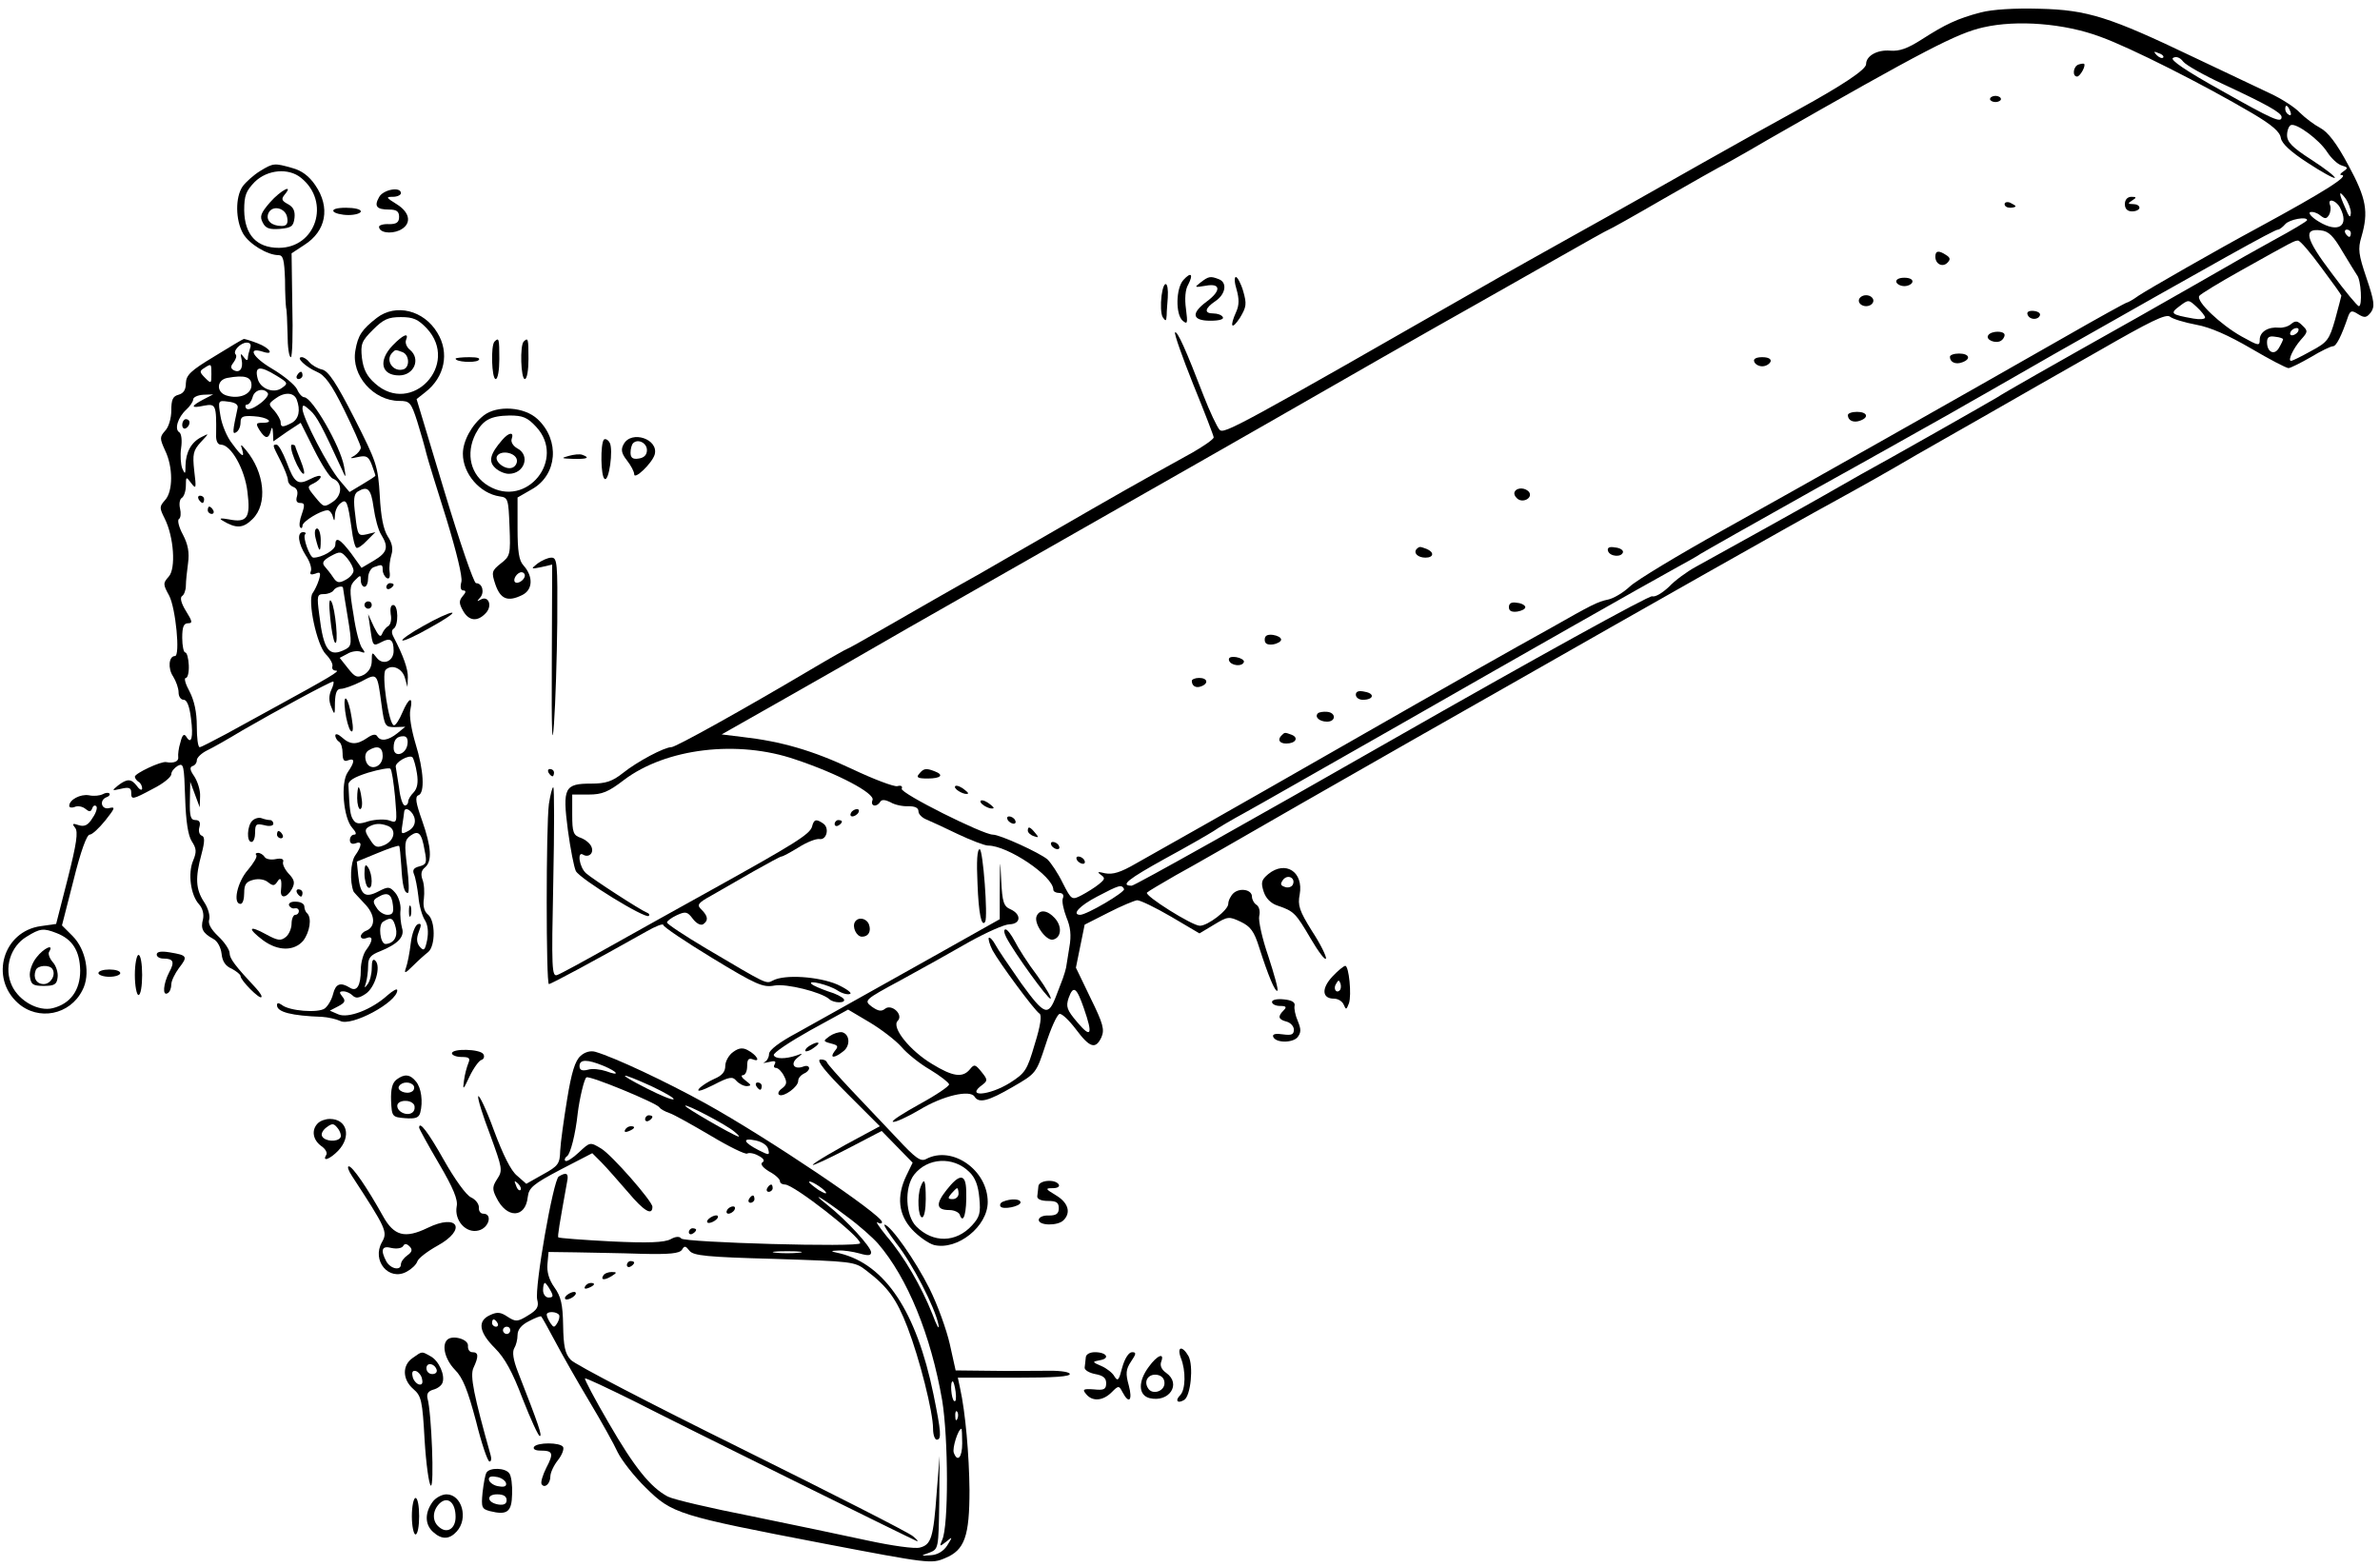 <?xml version="1.0" standalone="no"?>
<!DOCTYPE svg PUBLIC "-//W3C//DTD SVG 20010904//EN"
 "http://www.w3.org/TR/2001/REC-SVG-20010904/DTD/svg10.dtd">
<svg version="1.0" xmlns="http://www.w3.org/2000/svg"
 width="653pt" height="430pt" viewBox="0 0 653 430"
 preserveAspectRatio="xMidYMid meet">
<g transform="translate(0,430) scale(0.1,-0.1)"
fill="#000000" stroke="none">
<path d="M5435 4266 c-65 -17 -98 -33 -162 -74 -39 -25 -61 -33 -87 -31 -35 3
-66 -14 -66 -37 0 -15 -65 -58 -185 -124 -44 -24 -161 -89 -260 -145 -99 -56
-256 -145 -350 -197 -93 -52 -186 -104 -205 -115 -732 -419 -762 -435 -774
-422 -7 8 -27 50 -44 94 -48 125 -72 178 -78 173 -3 -3 20 -68 50 -143 31 -76
56 -141 56 -145 0 -5 -26 -23 -57 -41 -163 -90 -222 -124 -378 -214 -93 -54
-185 -106 -203 -117 -70 -39 -171 -97 -265 -151 -54 -31 -100 -57 -102 -57 -2
0 -48 -26 -102 -58 -184 -109 -369 -212 -381 -212 -19 0 -93 -39 -133 -71 -29
-23 -47 -29 -87 -29 -73 0 -79 -11 -64 -127 7 -52 17 -103 22 -113 12 -22 191
-132 200 -123 3 3 1 7 -5 9 -18 7 -149 92 -167 108 -19 17 -25 62 -8 51 15 -9
30 4 23 21 -3 9 -16 20 -29 25 -21 7 -24 15 -24 64 l0 55 45 0 c37 0 54 7 97
40 115 87 312 111 471 56 117 -39 218 -93 211 -111 -7 -17 11 -21 21 -5 4 7
14 6 28 -1 11 -7 34 -12 49 -11 18 0 28 -4 28 -14 0 -8 10 -18 23 -23 12 -5
51 -23 86 -40 36 -17 73 -31 82 -31 54 0 179 -84 179 -121 0 -5 7 -9 16 -9 10
0 14 -6 10 -15 -3 -8 2 -31 10 -52 11 -26 14 -49 8 -82 -4 -25 -8 -50 -9 -56
-1 -5 -5 -19 -9 -30 -4 -11 -12 -32 -18 -47 -22 -58 -32 -54 -96 34 -32 46
-65 94 -71 106 -7 13 -15 21 -18 19 -2 -3 2 -18 10 -34 19 -35 115 -165 129
-174 7 -4 3 -33 -13 -84 -21 -72 -26 -79 -68 -106 -58 -36 -124 -40 -75 -5 14
11 14 14 -3 35 -17 21 -20 22 -32 7 -20 -24 -47 -20 -104 15 -60 36 -112 100
-94 118 17 17 -17 48 -35 33 -10 -8 -19 -6 -36 6 -22 17 -22 18 80 73 57 31
141 78 188 105 47 26 96 48 110 48 31 1 33 27 3 41 -19 8 -23 19 -26 80 -3 63
-3 61 -4 -19 l0 -88 -169 -95 c-261 -146 -303 -170 -386 -216 -49 -26 -78 -48
-78 -59 0 -9 -6 -19 -12 -22 -7 -3 -2 -3 11 0 16 4 21 3 17 -5 -4 -6 -3 -11 3
-11 6 0 16 -10 22 -22 9 -17 8 -24 -5 -34 -10 -7 -13 -15 -8 -18 12 -7 52 22
52 38 0 8 7 16 15 20 8 3 15 10 15 15 0 6 -7 8 -15 5 -25 -10 -38 6 -18 23 17
14 17 14 -2 7 -30 -10 -58 -10 -62 1 -2 6 43 36 100 68 l104 57 59 -35 c32
-19 72 -50 87 -67 15 -18 51 -47 79 -63 28 -17 51 -35 52 -40 1 -5 -36 -30
-82 -55 -45 -25 -78 -46 -72 -48 6 -2 39 13 73 33 64 39 139 56 151 36 12 -19
38 -12 105 27 64 37 64 37 90 116 14 44 31 82 38 84 6 2 26 -17 45 -42 38 -51
54 -56 70 -22 9 21 5 37 -30 108 l-40 83 12 59 12 59 65 33 c35 18 71 33 79
34 9 0 50 -20 93 -45 l78 -46 40 24 c38 23 41 23 73 8 27 -13 37 -26 51 -71
24 -75 44 -124 50 -118 3 2 -9 45 -25 94 -17 49 -28 99 -25 111 3 12 0 25 -7
30 -7 4 -13 15 -13 23 0 19 -32 25 -50 10 -8 -7 -15 -21 -15 -30 0 -17 -56
-60 -78 -60 -21 0 -153 83 -145 91 4 4 40 25 78 47 39 21 194 110 345 197 151
86 291 166 310 177 19 11 148 84 285 162 319 182 782 444 860 486 100 55 146
81 235 133 47 27 137 78 200 114 63 36 197 113 298 170 141 81 185 103 196 94
7 -6 40 -16 72 -22 39 -7 88 -29 150 -65 51 -30 97 -54 103 -54 5 0 33 14 61
30 28 17 55 30 61 30 9 0 23 27 42 83 6 15 10 16 27 5 18 -11 23 -10 35 5 11
16 10 29 -12 94 -22 65 -24 80 -14 113 20 69 14 105 -36 197 -32 60 -56 91
-77 102 -17 9 -42 28 -56 42 -14 15 -50 38 -80 52 -30 14 -125 59 -211 100
-230 110 -291 130 -424 133 -68 2 -129 -2 -160 -10z m328 -67 c81 -29 283
-131 417 -210 54 -32 76 -51 78 -68 3 -15 26 -37 74 -68 38 -25 71 -43 74 -41
2 3 -26 25 -63 49 -53 34 -68 49 -68 68 0 13 5 26 11 28 16 5 77 -40 99 -74
11 -17 29 -34 40 -37 17 -5 18 -7 5 -16 -8 -5 -11 -10 -7 -10 27 0 -42 -44
-228 -145 -115 -62 -298 -167 -327 -186 -15 -11 -30 -19 -32 -19 -3 0 -79 -42
-168 -93 -296 -169 -710 -403 -938 -530 -124 -69 -240 -139 -258 -156 -18 -17
-45 -33 -60 -36 -29 -6 -46 -15 -157 -78 -38 -21 -131 -73 -205 -115 -74 -42
-241 -137 -370 -211 -129 -74 -296 -169 -370 -211 -74 -42 -161 -91 -193 -109
-43 -25 -64 -31 -85 -27 -20 5 -23 4 -12 -4 13 -9 12 -12 -5 -26 -11 -9 -32
-22 -47 -30 -27 -14 -28 -14 -52 33 -13 27 -32 55 -42 65 -21 18 -130 68 -150
68 -27 0 -255 114 -250 126 3 7 -2 10 -12 7 -9 -2 -65 19 -124 47 -108 51
-195 76 -301 88 l-57 7 157 89 c87 49 246 140 353 202 107 61 344 196 525 299
182 103 391 223 465 265 165 95 468 268 570 325 41 23 139 79 217 123 79 45
145 82 147 82 2 0 70 38 151 85 82 47 149 85 150 85 1 0 63 34 136 77 430 246
519 292 591 308 92 21 222 11 321 -26z m172 -57 c-3 -3 -11 0 -18 7 -9 10 -8
11 6 5 10 -3 15 -9 12 -12z m165 -73 c116 -54 160 -78 160 -90 0 -18 -24 -7
-166 73 -97 54 -141 84 -132 89 8 5 19 2 28 -10 8 -10 58 -38 110 -62z m184
-75 c3 -8 2 -12 -4 -9 -6 3 -10 10 -10 16 0 14 7 11 14 -7z m166 -278 c-1 -16
-5 -12 -15 13 -19 42 -19 52 0 27 8 -11 15 -29 15 -40z m-30 15 c27 -51 -4
-72 -58 -39 -20 12 -30 24 -23 26 6 2 19 -2 27 -9 13 -10 17 -10 24 1 4 7 6
19 3 27 -8 20 15 15 27 -6z m-90 -35 c0 -3 -42 -28 -92 -55 -51 -28 -111 -62
-133 -75 -22 -13 -128 -73 -235 -134 -258 -145 -372 -210 -390 -222 -23 -14
-296 -169 -375 -212 -38 -22 -83 -47 -100 -57 -31 -18 -277 -155 -352 -196
-24 -13 -57 -37 -74 -55 -18 -17 -38 -29 -46 -26 -8 3 -325 -172 -714 -394
-385 -220 -706 -400 -714 -400 -33 0 -10 18 93 75 59 32 118 66 132 75 14 10
52 32 85 50 33 18 215 122 405 230 390 223 686 391 775 440 33 18 65 36 70 40
6 4 147 84 315 178 168 93 334 187 370 207 36 21 81 46 100 57 19 11 103 59
185 106 455 258 605 342 615 342 4 0 13 7 20 15 11 13 60 22 60 11z m97 -86
c18 -30 36 -59 40 -65 11 -13 15 -85 5 -85 -4 0 -38 41 -75 91 -72 95 -78 123
-30 117 22 -2 35 -15 60 -58z m23 50 c0 -5 -2 -10 -4 -10 -3 0 -8 5 -11 10 -3
6 -1 10 4 10 6 0 11 -4 11 -10z m-81 -94 c30 -40 55 -75 55 -77 0 -2 -8 -31
-17 -65 -16 -56 -21 -63 -66 -87 -27 -15 -51 -27 -55 -27 -10 0 6 34 27 58 19
21 20 24 4 39 -13 13 -19 14 -31 4 -8 -7 -23 -11 -33 -10 -29 3 -53 -11 -53
-33 0 -18 -3 -17 -50 9 -57 32 -125 96 -116 111 3 5 54 36 113 69 150 84 147
82 158 83 6 0 34 -33 64 -74z m-319 -137 c0 -5 -15 -6 -32 -3 -62 11 -65 14
-38 34 25 19 25 18 47 -2 13 -12 23 -25 23 -29z m255 -39 c-3 -5 -11 -10 -16
-10 -6 0 -7 5 -4 10 3 6 11 10 16 10 6 0 7 -4 4 -10z m-41 -21 c0 -2 -5 -13
-11 -23 -12 -22 -33 -13 -33 15 0 14 6 18 23 15 12 -1 22 -5 21 -7z m-3180
-1508 c5 -8 -104 -72 -121 -71 -23 1 -1 25 47 50 61 32 67 34 74 21z m-110
-328 c25 -72 20 -83 -18 -38 -29 34 -32 43 -24 67 13 36 22 29 42 -29z"/>
<path d="M5703 4123 c-15 -5 -18 -33 -4 -33 8 0 25 30 19 35 -2 1 -9 0 -15 -2z"/>
<path d="M5460 4028 c0 -4 7 -8 15 -8 8 0 15 4 15 8 0 5 -7 9 -15 9 -8 0 -15
-4 -15 -9z"/>
<path d="M5830 3740 c0 -13 7 -20 20 -20 11 0 20 5 20 10 0 6 -8 10 -17 10
-15 0 -16 2 -3 10 13 8 12 10 -2 10 -11 0 -18 -8 -18 -20z"/>
<path d="M5500 3740 c0 -6 7 -10 15 -10 8 0 15 2 15 4 0 2 -7 6 -15 10 -8 3
-15 1 -15 -4z"/>
<path d="M5310 3596 c0 -21 20 -30 33 -17 9 9 8 14 -3 21 -21 14 -30 12 -30
-4z"/>
<path d="M5203 3526 c2 -6 12 -11 22 -11 10 0 20 5 22 11 2 7 -7 12 -22 12
-15 0 -24 -5 -22 -12z"/>
<path d="M5100 3475 c0 -8 9 -15 20 -15 11 0 20 7 20 15 0 8 -9 15 -20 15 -11
0 -20 -7 -20 -15z"/>
<path d="M5563 3437 c5 -15 29 -16 34 -2 2 6 -6 11 -18 12 -12 1 -19 -3 -16
-10z"/>
<path d="M5455 3380 c-8 -12 20 -24 35 -15 5 3 10 10 10 16 0 12 -37 12 -45
-1z"/>
<path d="M5350 3321 c0 -15 16 -22 34 -15 25 9 19 24 -9 24 -14 0 -25 -4 -25
-9z"/>
<path d="M4813 3308 c2 -7 12 -13 22 -13 10 0 20 6 23 13 2 7 -6 12 -23 12
-17 0 -25 -5 -22 -12z"/>
<path d="M5070 3161 c0 -15 16 -22 34 -15 25 9 19 24 -9 24 -14 0 -25 -4 -25
-9z"/>
<path d="M4156 2951 c-3 -5 0 -13 7 -19 15 -13 42 1 33 17 -9 13 -33 15 -40 2z"/>
<path d="M3887 2794 c-10 -11 3 -24 24 -24 23 0 25 15 3 24 -19 7 -19 7 -27 0z"/>
<path d="M4412 2788 c5 -15 37 -18 41 -3 1 6 -9 12 -22 13 -16 3 -22 -1 -19
-10z"/>
<path d="M4140 2634 c0 -10 7 -14 23 -12 12 2 22 7 22 12 0 5 -10 11 -22 12
-16 3 -23 -1 -23 -12z"/>
<path d="M3470 2545 c0 -11 7 -15 23 -13 12 2 22 8 22 13 0 6 -10 11 -22 13
-16 2 -23 -2 -23 -13z"/>
<path d="M3372 2488 c5 -15 37 -18 41 -4 1 5 -9 11 -21 13 -16 2 -22 -1 -20
-9z"/>
<path d="M3270 2432 c0 -14 11 -21 26 -15 21 8 17 23 -6 23 -11 0 -20 -4 -20
-8z"/>
<path d="M3720 2394 c0 -8 9 -14 19 -14 30 0 34 17 6 22 -17 4 -25 1 -25 -8z"/>
<path d="M3616 2343 c-10 -10 4 -23 25 -23 25 0 25 25 0 27 -10 1 -22 -1 -25
-4z"/>
<path d="M3517 2283 c-13 -12 -7 -23 12 -23 26 0 35 16 15 24 -19 7 -19 7 -27
-1z"/>
<path d="M2522 2177 c-9 -10 -4 -13 23 -13 37 0 46 10 19 20 -23 9 -30 8 -42
-7z"/>
<path d="M2620 2141 c0 -9 30 -24 36 -18 2 1 -6 8 -16 15 -11 7 -20 8 -20 3z"/>
<path d="M2690 2101 c0 -9 30 -24 36 -18 2 1 -6 8 -16 15 -11 7 -20 8 -20 3z"/>
<path d="M2765 2050 c3 -5 11 -10 16 -10 6 0 7 5 4 10 -3 6 -11 10 -16 10 -6
0 -7 -4 -4 -10z"/>
<path d="M2820 2021 c0 -5 7 -12 16 -15 14 -5 15 -4 4 9 -14 17 -20 19 -20 6z"/>
<path d="M2885 1980 c3 -5 11 -10 16 -10 6 0 7 5 4 10 -3 6 -11 10 -16 10 -6
0 -7 -4 -4 -10z"/>
<path d="M2955 1940 c3 -5 11 -10 16 -10 6 0 7 5 4 10 -3 6 -11 10 -16 10 -6
0 -7 -4 -4 -10z"/>
<path d="M714 3831 c-18 -11 -39 -30 -48 -42 -21 -30 -20 -93 1 -130 17 -29
67 -59 97 -59 13 0 16 -13 18 -67 0 -38 2 -72 3 -78 2 -5 3 -38 4 -72 0 -35 4
-63 9 -63 4 0 6 64 4 142 l-2 143 35 23 c60 38 72 103 30 164 -17 25 -37 40
-63 47 -49 14 -52 14 -88 -8z m112 -19 c82 -66 41 -192 -61 -192 -61 0 -94 36
-95 103 0 41 5 53 29 78 35 34 93 39 127 11z"/>
<path d="M741 3745 c-26 -30 -29 -39 -20 -56 8 -16 19 -19 47 -17 32 3 37 7
40 30 2 19 -3 30 -18 38 -17 9 -19 14 -9 26 26 31 -11 12 -40 -21z m47 -42 c3
-17 -2 -23 -15 -23 -28 0 -44 15 -37 34 10 25 48 16 52 -11z"/>
<path d="M1040 3759 c-14 -25 -7 -34 28 -34 20 0 27 -5 27 -20 0 -15 -7 -20
-27 -20 -16 1 -28 -3 -28 -7 0 -16 31 -21 56 -10 34 16 31 48 -8 72 -29 18
-30 20 -10 20 12 0 22 5 22 10 0 19 -49 10 -60 -11z"/>
<path d="M915 3720 c3 -5 22 -10 41 -10 19 0 34 5 34 10 0 6 -18 10 -41 10
-24 0 -38 -4 -34 -10z"/>
<path d="M3247 3532 c-21 -23 -22 -95 -2 -112 13 -11 14 -7 9 32 -4 28 -2 54
6 67 15 29 8 36 -13 13z"/>
<path d="M3294 3525 c-18 -14 -17 -14 14 -9 42 8 43 -14 2 -44 -43 -32 -39
-52 11 -52 24 0 38 4 34 10 -3 6 -15 10 -26 10 -26 0 -24 14 6 34 28 19 33 51
9 60 -23 9 -28 8 -50 -9z"/>
<path d="M3393 3505 c7 -25 7 -42 -1 -60 -19 -42 -13 -52 10 -17 18 30 19 38
9 73 -6 21 -16 39 -20 39 -5 0 -4 -16 2 -35z"/>
<path d="M3187 3489 c-3 -24 -2 -50 3 -59 8 -12 10 -12 11 5 0 11 2 33 3 48 3
47 -11 51 -17 6z"/>
<path d="M1034 3428 c-41 -32 -52 -48 -59 -90 -12 -68 50 -138 121 -138 28 0
32 -4 49 -57 10 -32 21 -71 25 -88 4 -16 29 -97 55 -179 28 -92 44 -158 41
-172 -4 -15 -2 -24 5 -24 8 0 8 -5 -1 -15 -11 -13 -11 -20 0 -40 16 -29 40
-32 63 -7 19 20 7 49 -14 37 -11 -6 -11 -5 -2 5 13 14 7 40 -11 40 -6 0 -45
114 -87 253 l-76 252 24 19 c53 41 67 108 33 163 -37 62 -114 81 -166 41z
m137 -29 c92 -99 -42 -241 -142 -151 -23 20 -32 39 -36 70 -4 38 -1 46 30 77
29 29 42 35 77 35 34 0 47 -6 71 -31z"/>
<path d="M1077 3352 c-40 -42 -31 -82 18 -82 41 0 60 45 30 70 -9 7 -14 19
-11 27 9 22 -8 15 -37 -15z m27 -18 c19 -7 21 -40 4 -47 -29 -10 -53 25 -31
46 8 8 8 8 27 1z"/>
<path d="M588 3322 c-65 -39 -77 -51 -78 -73 0 -18 -6 -28 -20 -32 -16 -4 -20
-14 -20 -43 0 -21 -7 -46 -17 -56 -15 -17 -15 -21 0 -54 22 -45 22 -112 0
-136 -16 -18 -16 -21 -1 -51 25 -50 31 -137 11 -159 -16 -18 -16 -21 1 -52 18
-34 31 -166 16 -166 -17 0 -20 -34 -5 -56 8 -13 15 -32 15 -44 0 -11 6 -20 14
-20 9 0 16 -18 20 -51 7 -52 1 -74 -13 -50 -6 9 -11 5 -16 -16 -5 -15 -7 -34
-6 -40 2 -12 -12 -18 -33 -14 -14 3 -86 -31 -86 -40 0 -4 5 -11 10 -14 6 -3
10 -12 10 -18 0 -7 -7 -4 -14 6 -16 21 -27 21 -52 2 -18 -15 -18 -15 9 -9 21
5 27 2 27 -10 0 -21 2 -21 60 10 28 14 50 32 50 40 0 7 8 17 18 23 16 8 17 1
20 -88 2 -65 8 -103 18 -119 13 -20 14 -29 4 -53 -15 -35 -7 -95 16 -120 10
-11 14 -27 11 -41 -7 -26 -1 -38 28 -54 12 -6 21 -24 23 -41 2 -21 11 -34 28
-41 13 -7 24 -16 24 -20 0 -12 52 -64 57 -58 3 2 -4 13 -14 24 -58 62 -73 82
-73 97 0 9 -14 30 -31 46 -20 19 -29 35 -25 46 3 10 -3 32 -14 48 -23 35 -25
66 -7 132 9 34 9 47 1 50 -7 2 -10 13 -7 23 4 14 0 20 -11 20 -13 0 -16 11
-15 53 l1 52 13 -35 13 -35 1 30 c1 17 -7 41 -16 55 -12 17 -13 25 -5 28 7 2
12 9 12 16 0 7 12 19 28 27 15 7 59 32 97 55 88 51 241 134 249 134 3 0 1 -10
-5 -23 -7 -15 -7 -31 0 -47 9 -23 10 -23 10 13 1 26 5 37 16 37 9 0 34 9 56
20 45 24 44 25 56 -65 8 -58 10 -60 37 -60 l28 1 -22 -18 c-25 -20 -46 -23
-55 -8 -4 7 -14 5 -28 -5 -28 -19 -46 -19 -69 2 -10 9 -18 11 -18 5 0 -6 5
-14 10 -17 6 -3 10 -18 10 -32 0 -18 4 -24 15 -19 19 7 19 -4 -1 -33 -20 -29
-12 -126 13 -153 10 -11 12 -18 5 -18 -7 0 -12 -7 -12 -15 0 -9 6 -12 15 -9
19 8 19 -6 -1 -34 -12 -18 -15 -70 -4 -98 0 -1 13 -15 29 -32 31 -31 33 -65 5
-76 -8 -3 -14 -10 -14 -15 0 -6 7 -8 15 -5 19 8 19 -7 0 -32 -8 -10 -15 -35
-15 -54 0 -45 -11 -62 -30 -50 -26 16 -39 11 -46 -17 -4 -16 -14 -33 -23 -40
-18 -13 -98 -7 -118 10 -9 6 -13 6 -13 -1 0 -19 40 -29 124 -32 16 -1 38 -6
49 -11 30 -17 157 51 157 84 0 6 -12 -1 -27 -14 -43 -39 -108 -64 -135 -52
l-23 10 23 12 c19 10 21 15 11 27 -9 11 -8 14 3 14 8 0 19 -5 25 -11 9 -9 18
-8 36 4 26 17 43 75 27 91 -7 7 -10 0 -10 -20 0 -16 -5 -36 -11 -44 -9 -12
-10 -12 -5 3 3 10 6 31 6 47 0 22 7 30 33 40 49 20 68 40 60 64 -3 12 -6 34
-4 50 1 16 -6 37 -15 47 -15 17 -19 17 -46 3 -37 -19 -49 -10 -55 43 l-4 39
56 23 c31 13 58 22 60 20 2 -2 4 -26 6 -54 3 -55 8 -75 18 -75 4 0 3 32 -2 72
-8 64 -7 73 9 85 22 16 31 8 39 -40 7 -34 5 -39 -14 -44 -16 -4 -20 -10 -15
-22 4 -9 9 -36 12 -61 2 -24 10 -53 18 -65 8 -13 10 -32 6 -54 -6 -29 -9 -31
-20 -19 -9 11 -10 23 -3 41 8 20 7 25 -3 21 -7 -3 -16 -26 -19 -52 -3 -26 -9
-56 -13 -67 -6 -17 -3 -17 19 5 14 14 33 31 42 38 20 17 20 86 -1 103 -10 8
-14 23 -11 43 2 17 1 41 -4 53 -5 15 -3 25 7 33 20 17 18 55 -8 129 -17 48
-20 65 -10 69 18 6 15 68 -8 142 -11 37 -18 77 -14 93 8 38 -4 34 -22 -8 -8
-19 -18 -35 -23 -35 -14 0 -35 140 -23 152 17 17 46 4 53 -22 l7 -25 1 26 c1
23 -13 61 -39 111 -6 11 -6 19 0 23 14 9 13 65 -1 65 -7 0 -9 -10 -7 -25 3
-14 0 -29 -7 -33 -7 -4 -14 -14 -17 -22 -4 -10 -10 -4 -22 20 l-16 35 6 -40
c7 -49 7 -49 32 -36 23 12 32 6 32 -25 0 -29 -30 -41 -47 -18 -12 16 -13 15
-13 -9 0 -17 -8 -30 -21 -38 -19 -10 -25 -7 -44 17 l-23 29 21 11 c11 7 28 9
36 6 13 -5 14 -3 5 9 -7 8 -18 49 -24 92 -12 70 -11 80 4 95 15 15 16 15 16
-1 0 -9 5 -17 10 -17 6 0 10 11 10 24 0 13 7 27 16 30 22 8 24 8 24 -8 0 -8 5
-18 11 -22 7 -4 10 2 8 17 -2 13 1 34 5 47 5 16 2 32 -10 50 -12 19 -19 54
-22 112 -5 81 -8 91 -70 213 -49 96 -71 129 -88 133 -13 3 -28 12 -35 20 -6 8
-16 14 -21 14 -18 0 11 -27 41 -40 22 -9 40 -33 75 -104 25 -51 46 -98 46
-104 0 -6 -8 -16 -17 -22 -15 -8 -13 -9 9 -4 23 5 29 2 38 -21 5 -14 10 -28
10 -30 0 -2 -16 -12 -36 -24 l-35 -21 -27 32 c-31 36 -102 173 -102 196 0 13
3 12 21 -4 18 -16 32 -42 88 -164 10 -23 11 -22 5 10 -10 56 -87 189 -109 190
-6 0 -15 10 -20 22 -6 12 -36 37 -68 56 -53 31 -70 61 -26 47 33 -11 20 10
-14 23 -18 7 -35 12 -38 12 -2 0 -39 -22 -81 -48z m98 22 c-3 -9 -6 -21 -6
-27 0 -7 -5 -6 -11 3 -9 12 -10 11 -6 -7 5 -25 -6 -38 -23 -28 -8 5 -7 11 1
21 6 8 9 17 6 21 -10 9 13 33 30 33 10 0 13 -6 9 -16z m-106 -71 c0 -26 -1
-26 -17 -10 -16 16 -16 19 -3 27 20 13 20 13 20 -17z m179 -4 c31 -19 32 -21
15 -33 -22 -17 -60 -3 -67 25 -9 34 5 37 52 8z m-69 -26 c0 -25 -34 -39 -69
-28 -28 9 -27 42 2 48 49 9 67 3 67 -20z m45 -22 c3 -5 -8 -19 -24 -30 -18
-13 -32 -17 -36 -11 -3 5 -2 10 3 10 5 0 12 9 15 20 5 21 31 27 42 11z m-177
-17 c-36 -19 -35 -25 2 -17 32 6 34 2 33 -79 -1 -17 4 -28 13 -28 28 0 66 -68
73 -130 9 -71 -1 -85 -51 -75 -22 4 -28 3 -18 -3 38 -23 57 -22 83 4 42 41 33
128 -18 189 -14 17 -16 17 -11 3 8 -26 0 -22 -27 15 -14 17 -28 51 -32 75 -7
43 -7 44 21 40 19 -2 28 -8 26 -17 -14 -65 -15 -74 -4 -67 7 4 12 16 12 27 0
16 6 19 36 17 38 -2 59 -18 25 -18 -19 0 -20 -2 -9 -20 16 -25 25 -25 31 -2 3
12 5 11 6 -6 l1 -23 37 26 38 25 37 -74 c20 -40 43 -76 51 -79 27 -10 27 -46
0 -64 -24 -16 -25 -15 -48 13 -23 28 -23 29 -4 38 10 5 19 13 19 18 0 5 -13 2
-28 -6 -35 -18 -44 -12 -66 47 -10 26 -22 47 -27 47 -12 0 -12 0 11 -45 11
-22 20 -45 20 -52 0 -8 7 -16 15 -19 10 -4 13 -13 10 -25 -4 -13 -1 -19 9 -19
12 0 13 -5 4 -31 -6 -16 -8 -33 -4 -36 3 -4 6 -1 6 5 0 11 50 42 69 42 5 0 12
-8 14 -17 4 -14 5 -14 6 3 0 12 7 27 15 33 17 14 20 5 31 -71 3 -26 9 -49 13
-51 4 -2 17 7 29 20 l23 23 -24 -6 c-23 -5 -25 -3 -31 51 -6 44 -4 59 6 66 28
17 37 8 44 -43 4 -29 13 -63 21 -75 21 -34 17 -49 -20 -71 l-34 -20 -28 39
c-31 41 -44 48 -44 24 0 -14 -37 -35 -60 -35 -10 0 -30 56 -23 64 4 3 1 6 -5
6 -18 0 -14 -31 7 -64 11 -16 17 -35 14 -43 -4 -9 0 -11 12 -7 14 6 16 3 10
-17 -4 -13 -12 -29 -17 -36 -15 -19 11 -143 36 -168 12 -12 20 -27 18 -33 -2
-7 2 -12 10 -12 13 0 -17 -18 -167 -100 -38 -21 -99 -54 -135 -74 -36 -19 -68
-36 -72 -36 -5 0 -8 26 -8 58 0 38 -7 70 -20 95 -11 20 -16 37 -10 37 5 0 9
16 8 35 -1 19 -5 35 -10 35 -4 0 -8 18 -8 40 0 30 4 40 16 40 13 0 12 5 -6 34
-13 21 -17 37 -10 41 5 3 10 16 10 28 0 12 3 40 6 62 4 29 0 51 -14 78 -11 20
-16 40 -11 43 5 3 6 16 3 29 -3 12 -1 26 5 29 6 4 11 19 11 34 0 25 1 25 15 6
13 -17 14 -14 8 34 -5 46 -3 56 18 79 23 25 24 25 2 14 -28 -14 -43 -41 -44
-78 0 -24 -1 -26 -9 -8 -4 11 -6 36 -3 56 3 20 1 39 -5 43 -14 8 -4 41 19 62
10 9 19 22 19 28 0 6 12 12 28 13 l27 1 -27 -14z m256 0 c11 -29 6 -53 -13
-64 -25 -13 -31 -13 -31 2 0 6 -8 20 -17 31 -17 18 -17 19 2 33 25 19 51 18
59 -2z m156 -470 c0 -7 -10 -19 -22 -25 -18 -10 -24 -8 -34 7 -7 11 -18 24
-24 31 -7 9 -3 16 17 27 26 14 29 14 46 -6 9 -11 17 -26 17 -34z m-29 -46 c0
-2 6 -38 13 -81 12 -72 11 -79 -5 -88 -46 -24 -61 -5 -73 94 -7 53 -6 57 13
57 11 0 23 5 26 10 5 9 24 14 26 8z m177 -430 c-4 -29 -38 -38 -38 -10 0 22 8
32 27 32 9 0 13 -8 11 -22z m-68 -32 c0 -32 -37 -43 -46 -14 -4 13 -1 24 7 29
24 15 39 10 39 -15z m94 -48 c4 -25 1 -41 -9 -52 -8 -8 -15 -19 -15 -25 0 -6
-4 -11 -9 -11 -6 0 -13 21 -16 48 -4 26 -8 52 -9 57 -4 13 37 36 46 27 3 -4 9
-24 12 -44z m-60 -65 c6 -72 6 -72 -16 -64 -12 4 -37 3 -56 -2 -27 -9 -35 -8
-43 4 -8 12 -10 27 -13 95 -1 12 16 22 54 34 30 9 58 14 61 11 4 -3 9 -38 13
-78z m54 -61 c2 -13 -5 -25 -18 -32 -19 -10 -20 -9 -16 17 2 15 5 32 5 36 2
17 26 0 29 -21z m-74 -18 c24 -9 19 -39 -8 -52 -21 -9 -27 -8 -41 15 -14 21
-15 27 -4 34 17 10 32 11 53 3z m14 -217 c3 -21 -1 -27 -15 -27 -10 0 -24 9
-30 20 -11 16 -10 21 5 29 25 15 37 8 40 -22z m8 -63 c6 -24 -6 -43 -28 -44
-15 0 -21 52 -7 61 22 14 28 11 35 -17z"/>
<path d="M500 3134 c0 -8 5 -12 10 -9 6 3 10 10 10 16 0 5 -4 9 -10 9 -5 0
-10 -7 -10 -16z"/>
<path d="M808 3040 c9 -22 20 -40 25 -40 4 0 0 16 -8 36 -8 20 -15 38 -15 40
0 2 -4 4 -9 4 -5 0 -2 -18 7 -40z"/>
<path d="M545 2930 c3 -5 8 -10 11 -10 2 0 4 5 4 10 0 6 -5 10 -11 10 -5 0 -7
-4 -4 -10z"/>
<path d="M570 2900 c0 -5 5 -10 11 -10 5 0 7 5 4 10 -3 6 -8 10 -11 10 -2 0
-4 -4 -4 -10z"/>
<path d="M866 2823 c10 -40 14 -41 14 -5 0 18 -5 32 -10 32 -6 0 -8 -11 -4
-27z"/>
<path d="M906 2605 c3 -33 9 -63 13 -68 11 -11 1 95 -10 113 -6 10 -7 -6 -3
-45z"/>
<path d="M980 2110 c0 -16 4 -30 8 -30 5 0 7 14 4 30 -2 17 -6 30 -8 30 -2 0
-4 -13 -4 -30z"/>
<path d="M1357 3363 c-11 -10 -8 -103 3 -103 6 0 10 25 10 55 0 56 -1 60 -13
48z"/>
<path d="M1437 3363 c-11 -10 -8 -103 3 -103 6 0 10 25 10 55 0 56 -1 60 -13
48z"/>
<path d="M1250 3316 c0 -9 50 -12 62 -5 8 6 -1 9 -24 9 -21 0 -38 -2 -38 -4z"/>
<path d="M815 3270 c-3 -5 -1 -10 4 -10 6 0 11 5 11 10 0 6 -2 10 -4 10 -3 0
-8 -4 -11 -10z"/>
<path d="M1327 3160 c-33 -26 -57 -70 -57 -105 0 -55 47 -109 101 -117 23 -3
24 -7 27 -83 3 -76 2 -81 -24 -101 -25 -20 -26 -24 -15 -57 14 -41 34 -49 73
-30 30 14 32 51 4 82 -12 13 -16 38 -16 102 l0 84 40 23 c69 39 77 134 15 192
-36 34 -111 39 -148 10z m144 -31 c83 -89 -26 -225 -131 -162 -49 29 -63 88
-35 143 20 38 41 49 93 50 36 0 49 -5 73 -31z m-31 -408 c0 -12 -20 -25 -27
-18 -7 7 6 27 18 27 5 0 9 -4 9 -9z"/>
<path d="M1378 3093 c-33 -38 -39 -59 -19 -77 9 -9 26 -16 37 -16 43 0 60 51
23 70 -12 7 -18 18 -15 26 7 20 -8 18 -26 -3z m40 -54 c2 -9 -4 -19 -12 -22
-19 -8 -51 17 -42 32 11 17 50 9 54 -10z"/>
<path d="M1657 3094 c-10 -11 -9 -102 2 -108 12 -8 24 80 14 99 -5 9 -12 12
-16 9z"/>
<path d="M1711 3081 c-8 -14 -6 -25 9 -44 11 -14 20 -31 20 -38 0 -17 48 29
56 53 13 43 -64 69 -85 29z m64 -16 c0 -13 -8 -21 -22 -23 -17 -3 -23 2 -23
16 0 10 3 22 7 26 13 13 38 1 38 -19z"/>
<path d="M1560 3049 c-22 -6 -20 -7 13 -8 38 -1 47 3 25 11 -7 3 -24 1 -38 -3z"/>
<path d="M1475 2754 c-19 -15 -19 -16 10 -10 l30 7 -1 -268 c-1 -194 1 -240 6
-168 4 55 8 180 9 278 1 162 0 177 -16 177 -10 0 -27 -8 -38 -16z"/>
<path d="M1060 2689 c0 -5 5 -7 10 -4 6 3 10 8 10 11 0 2 -4 4 -10 4 -5 0 -10
-5 -10 -11z"/>
<path d="M1000 2640 c0 -5 5 -10 10 -10 6 0 10 5 10 10 0 6 -4 10 -10 10 -5 0
-10 -4 -10 -10z"/>
<path d="M1162 2583 c-35 -19 -61 -38 -58 -40 3 -3 38 13 78 36 40 22 66 40
58 40 -8 0 -43 -16 -78 -36z"/>
<path d="M947 2349 c3 -24 10 -48 15 -54 7 -7 8 6 3 35 -9 59 -25 75 -18 19z"/>
<path d="M1505 2180 c3 -5 8 -10 11 -10 2 0 4 5 4 10 0 6 -5 10 -11 10 -5 0
-7 -4 -4 -10z"/>
<path d="M1506 2094 c-8 -61 -8 -494 0 -494 6 0 125 64 267 144 26 15 47 23
47 18 0 -5 61 -46 135 -91 120 -73 139 -81 170 -75 33 6 128 -18 150 -37 12
-12 48 -12 40 0 -3 5 -22 15 -43 21 -20 7 -41 16 -45 20 -14 13 47 -2 70 -17
12 -8 28 -13 35 -10 7 2 -9 14 -35 26 -52 22 -144 28 -176 11 -20 -10 -13 -13
-184 88 -59 35 -107 67 -107 71 0 4 12 13 27 20 24 11 29 10 44 -10 9 -12 21
-19 28 -15 15 10 14 22 -4 40 -14 13 -11 18 27 39 24 14 75 43 115 66 39 22
74 41 77 41 4 0 24 11 47 25 22 14 47 24 57 23 20 -4 29 31 10 43 -19 13 -25
11 -30 -9 -6 -21 -48 -47 -273 -172 -82 -45 -208 -116 -280 -156 -71 -40 -137
-76 -146 -79 -15 -6 -16 18 -11 254 3 144 3 261 0 261 -3 0 -8 -21 -12 -46z"/>
<path d="M282 2121 c-8 -4 -24 -6 -38 -3 -23 4 -54 -12 -54 -29 0 -5 7 -6 15
-3 8 4 22 1 29 -5 11 -9 15 -9 19 1 2 7 7 10 11 6 4 -3 0 -18 -10 -32 -12 -20
-22 -25 -38 -20 -17 6 -19 4 -10 -7 9 -11 4 -44 -20 -139 l-32 -125 -42 -6
c-103 -14 -141 -141 -63 -211 56 -50 143 -33 177 35 23 43 10 112 -27 149
l-29 29 32 125 c19 77 36 124 44 124 7 0 26 18 43 39 27 34 28 38 11 34 -22
-6 -29 22 -7 30 6 2 10 7 7 10 -3 3 -11 2 -18 -2z m-127 -381 c44 -17 64 -49
65 -103 0 -54 -27 -91 -75 -103 -39 -10 -92 19 -112 61 -23 48 -5 108 40 135
37 23 46 24 82 10z"/>
<path d="M100 1673 c-12 -15 -20 -38 -18 -52 3 -22 8 -26 38 -26 29 0 36 4 38
23 2 13 -4 32 -13 42 -9 10 -14 24 -10 29 14 23 -15 10 -35 -16z m44 -32 c10
-16 -5 -41 -24 -41 -20 0 -30 17 -22 38 5 14 38 16 46 3z"/>
<path d="M2335 2070 c-3 -5 -2 -10 4 -10 5 0 13 5 16 10 3 6 2 10 -4 10 -5 0
-13 -4 -16 -10z"/>
<path d="M692 2048 c-14 -14 -16 -58 -2 -58 6 0 10 12 10 26 0 23 3 25 25 20
14 -4 25 -2 25 4 0 5 -4 10 -9 10 -5 0 -15 2 -23 5 -7 3 -19 0 -26 -7z"/>
<path d="M2290 2039 c0 -5 5 -7 10 -4 6 3 10 8 10 11 0 2 -4 4 -10 4 -5 0 -10
-5 -10 -11z"/>
<path d="M760 2010 c0 -5 5 -10 11 -10 5 0 7 5 4 10 -3 6 -8 10 -11 10 -2 0
-4 -4 -4 -10z"/>
<path d="M2682 1875 c3 -81 11 -120 21 -104 8 13 -6 199 -15 199 -7 0 -9 -33
-6 -95z"/>
<path d="M703 1954 c4 -4 -7 -22 -23 -41 -29 -33 -42 -93 -20 -93 6 0 10 13
10 30 0 23 5 31 25 36 15 4 32 1 41 -7 13 -10 17 -10 25 2 9 15 13 6 10 -23
-3 -25 16 -22 30 3 9 17 7 25 -9 42 -11 12 -18 27 -15 33 2 7 -5 10 -20 7 -14
-3 -28 0 -31 6 -4 6 -12 11 -18 11 -6 0 -8 -3 -5 -6z"/>
<path d="M1000 1903 c0 -17 5 -35 10 -38 13 -8 13 35 0 55 -7 11 -10 7 -10
-17z"/>
<path d="M3480 1902 c-19 -16 -21 -23 -13 -48 6 -19 20 -33 39 -39 44 -15 49
-20 90 -90 21 -36 40 -61 42 -55 2 5 -15 40 -38 75 -35 56 -40 71 -34 101 11
62 -39 94 -86 56z m66 -31 c-4 -5 -13 -8 -22 -4 -11 4 -12 8 -3 20 14 16 36 2
25 -16z"/>
<path d="M815 1850 c3 -5 8 -10 11 -10 2 0 4 5 4 10 0 6 -5 10 -11 10 -5 0 -7
-4 -4 -10z"/>
<path d="M793 1816 c3 -6 10 -10 16 -8 6 1 11 -2 11 -8 0 -5 -4 -10 -10 -10
-5 0 -10 -11 -10 -24 0 -13 -7 -30 -16 -37 -14 -11 -22 -10 -55 8 -47 26 -51
16 -7 -17 41 -30 85 -30 110 -1 18 24 24 62 11 75 -5 4 -8 13 -8 19 0 7 -10
13 -23 13 -13 1 -21 -4 -19 -10z"/>
<path d="M1122 1800 c0 -14 2 -19 5 -12 2 6 2 18 0 25 -3 6 -5 1 -5 -13z"/>
<path d="M2844 1786 c-8 -20 26 -68 45 -64 23 5 26 36 5 59 -20 22 -42 25 -50
5z"/>
<path d="M2346 1771 c-9 -14 4 -41 19 -41 18 0 26 15 19 34 -7 17 -29 21 -38
7z"/>
<path d="M2761 1728 c23 -44 113 -168 121 -168 5 0 -11 28 -36 63 -26 34 -53
77 -62 95 -9 17 -20 32 -25 32 -6 0 -4 -10 2 -22z"/>
<path d="M430 1681 c0 -6 8 -11 18 -11 28 0 32 -9 16 -38 -16 -31 -19 -66 -4
-57 6 3 10 14 10 24 0 10 10 30 21 45 25 32 23 35 -25 43 -24 4 -36 2 -36 -6z"/>
<path d="M370 1625 c0 -30 5 -55 10 -55 6 0 10 25 10 55 0 30 -4 55 -10 55 -5
0 -10 -25 -10 -55z"/>
<path d="M3656 1621 c-31 -33 -29 -61 4 -61 11 0 23 -7 27 -17 6 -14 7 -14 14
4 8 23 0 103 -10 103 -4 0 -20 -13 -35 -29z m20 -38 c-10 -10 -19 5 -10 18 6
11 8 11 12 0 2 -7 1 -15 -2 -18z"/>
<path d="M270 1630 c0 -5 14 -10 30 -10 17 0 30 5 30 10 0 6 -13 10 -30 10
-16 0 -30 -4 -30 -10z"/>
<path d="M3490 1551 c0 -6 10 -11 22 -11 17 0 19 -3 10 -12 -17 -17 -15 -25 8
-31 11 -3 20 -13 20 -22 0 -14 -7 -16 -30 -13 -19 3 -29 1 -27 -6 6 -18 53
-18 67 -2 10 13 10 22 1 44 -7 16 -11 35 -9 43 2 9 -8 15 -29 17 -19 2 -33 -1
-33 -7z"/>
<path d="M2276 1457 c-18 -13 -18 -14 4 -20 20 -5 21 -8 10 -21 -15 -20 -1
-20 23 -1 21 15 19 48 -3 53 -9 1 -24 -4 -34 -11z"/>
<path d="M2220 1430 c-8 -5 -12 -11 -10 -14 3 -2 14 2 24 10 22 15 10 19 -14
4z"/>
<path d="M2012 1414 c-12 -8 -22 -26 -22 -38 0 -17 -9 -27 -30 -36 -16 -7 -35
-19 -42 -27 -8 -10 7 -6 39 10 44 23 53 24 63 12 7 -8 20 -15 29 -15 13 1 13
3 -3 15 -11 8 -14 15 -8 15 7 0 12 11 12 25 0 19 4 23 17 18 21 -8 9 13 -16
26 -13 7 -24 6 -39 -5z"/>
<path d="M1240 1410 c0 -5 12 -10 26 -10 21 0 25 -3 19 -17 -4 -10 -10 -31
-12 -48 -4 -27 -2 -26 15 11 11 23 26 44 33 46 7 2 9 10 5 16 -9 14 -86 16
-86 2z"/>
<path d="M1593 1403 c-15 -13 -25 -45 -37 -119 -9 -55 -18 -119 -19 -141 -1
-36 -5 -42 -47 -65 l-46 -26 -25 22 c-17 13 -39 58 -64 125 -21 58 -41 99 -43
93 -2 -6 13 -54 33 -106 33 -91 35 -97 19 -121 -13 -20 -14 -28 -2 -51 28 -58
80 -57 86 2 3 25 14 35 90 75 l87 45 25 -25 c14 -14 47 -52 74 -83 42 -50 66
-65 66 -39 0 15 -112 143 -141 160 -30 18 -30 18 -61 -11 -17 -16 -33 -26 -37
-23 -3 3 -1 9 5 13 9 6 23 60 29 117 5 41 18 96 24 99 8 6 192 -70 200 -82 3
-5 16 -12 28 -16 12 -4 62 -32 113 -62 50 -30 95 -52 100 -49 5 3 19 1 31 -6
14 -7 18 -14 11 -18 -7 -4 0 -14 18 -25 17 -9 30 -21 30 -27 0 -5 6 -9 14 -9
24 0 206 -142 206 -161 0 -12 -484 2 -491 13 -4 6 -15 6 -29 -2 -17 -9 -61
-11 -164 -6 -77 4 -142 9 -144 11 -3 2 3 36 24 153 5 23 -2 27 -23 14 -15 -9
-67 -306 -59 -338 5 -19 0 -28 -25 -43 -29 -18 -34 -18 -56 -4 -19 13 -29 14
-48 5 -36 -16 -31 -47 13 -91 27 -27 48 -65 76 -139 22 -56 43 -102 47 -102 7
0 -2 28 -60 176 -13 33 -16 55 -10 65 5 8 9 24 9 36 0 15 11 28 31 38 17 9 32
15 34 13 2 -2 19 -32 38 -68 19 -36 61 -110 94 -165 33 -55 68 -118 78 -140
11 -22 45 -66 77 -97 72 -71 87 -76 488 -153 288 -55 296 -56 333 -40 54 22
67 60 67 187 -1 95 -11 213 -26 280 l-6 28 157 0 c107 0 154 3 150 11 -4 6
-34 9 -68 8 -34 0 -103 -1 -153 0 l-92 1 -16 72 c-9 40 -34 109 -56 153 -38
76 -106 173 -123 175 -4 0 11 -23 32 -51 44 -55 107 -177 116 -224 3 -16 -5
-3 -17 30 -30 75 -77 157 -126 214 -20 25 -31 41 -24 37 6 -4 12 -4 12 1 0 20
-315 232 -485 326 -109 60 -247 125 -301 141 -13 4 -29 0 -41 -11z m62 -27
c41 -17 48 -30 8 -15 -15 5 -38 8 -50 4 -16 -4 -23 -1 -23 10 0 19 21 19 65 1z
m132 -56 c36 -17 64 -33 61 -36 -3 -3 -37 11 -74 30 -85 43 -77 47 13 6z m228
-125 c11 -9 16 -15 10 -13 -17 5 -145 79 -145 84 0 7 113 -52 135 -71z m93
-49 c4 -16 2 -16 -26 -2 -43 22 -47 35 -9 27 19 -4 33 -14 35 -25z m-680 -111
c-3 -3 -9 2 -12 12 -6 14 -5 15 5 6 7 -7 10 -15 7 -18z m838 -6 c3 -6 -5 -3
-20 6 -14 10 -26 19 -26 22 0 7 39 -17 46 -28z m58 -67 c33 -24 71 -58 85 -74
81 -94 145 -251 176 -430 17 -103 18 -346 0 -383 -8 -19 -7 -19 11 -5 18 15
18 14 3 -10 -10 -16 -27 -26 -45 -27 -29 -2 -29 -2 -4 7 25 10 25 11 27 138
l1 127 -8 -100 c-9 -124 -15 -143 -46 -151 -14 -4 -77 5 -142 19 -64 14 -208
44 -320 67 -112 22 -215 46 -230 54 -47 25 -91 79 -162 202 -38 65 -67 120
-65 122 2 2 61 -26 132 -61 149 -76 763 -379 778 -385 6 -2 1 4 -10 13 -11 10
-222 117 -470 240 -247 122 -459 232 -469 244 -16 17 -20 38 -21 95 -1 58 -6
79 -24 104 -15 21 -21 43 -19 64 l3 33 75 -1 c41 -1 122 -2 179 -4 79 -2 105
1 112 11 7 12 10 11 21 -3 11 -13 46 -17 233 -22 214 -7 220 -7 252 -32 59
-45 83 -78 113 -156 33 -86 70 -232 70 -278 0 -17 5 -30 10 -30 14 0 12 22 -9
125 -47 227 -132 355 -256 386 -28 6 -28 7 -5 8 14 1 40 -3 58 -8 24 -7 32 -6
32 3 0 15 -68 89 -120 130 -53 42 -13 19 54 -32z m-131 -99 c-18 -2 -48 -2
-65 0 -18 2 -4 4 32 4 36 0 50 -2 33 -4z m-683 -103 c9 -16 8 -20 -5 -20 -8 0
-15 9 -15 20 0 11 2 20 5 20 2 0 9 -9 15 -20z m24 -68 c2 -4 0 -14 -5 -22 -8
-13 -10 -13 -19 0 -5 8 -10 18 -10 23 0 10 28 9 34 -1z m-169 -22 c3 -5 1 -10
-4 -10 -6 0 -11 5 -11 10 0 6 2 10 4 10 3 0 8 -4 11 -10z m35 -20 c0 -5 -4
-10 -10 -10 -5 0 -10 5 -10 10 0 6 5 10 10 10 6 0 10 -4 10 -10z m1222 -169
c2 -17 1 -28 -4 -25 -8 5 -12 54 -4 54 2 0 6 -13 8 -29z m5 -73 c-3 -8 -6 -5
-6 6 -1 11 2 17 5 13 3 -3 4 -12 1 -19z m13 -68 c0 -39 -13 -53 -23 -26 -5 12
12 66 21 66 1 0 2 -18 2 -40z"/>
<path d="M1720 829 c0 -5 5 -7 10 -4 6 3 10 8 10 11 0 2 -4 4 -10 4 -5 0 -10
-5 -10 -11z"/>
<path d="M1655 800 c-8 -13 5 -13 25 0 13 8 13 10 -2 10 -9 0 -20 -4 -23 -10z"/>
<path d="M1605 770 c-3 -6 1 -7 9 -4 18 7 21 14 7 14 -6 0 -13 -4 -16 -10z"/>
<path d="M1560 750 c-8 -5 -12 -11 -9 -14 2 -3 11 -1 19 4 8 5 12 11 9 14 -2
3 -11 1 -19 -4z"/>
<path d="M2250 1393 c-10 -3 15 -34 74 -93 l90 -90 -39 -21 c-78 -41 -145 -81
-145 -85 0 -3 43 17 95 44 l94 49 43 -44 42 -43 -17 -35 c-28 -58 -22 -108 16
-149 18 -19 45 -38 60 -42 64 -15 147 51 147 118 0 88 -98 156 -169 118 -15
-8 -29 2 -81 58 -35 37 -91 96 -125 132 -34 36 -64 70 -66 75 -2 6 -11 9 -19
8z m409 -308 c17 -16 25 -38 28 -72 4 -41 1 -52 -20 -75 -44 -48 -107 -49
-153 -3 -30 30 -33 107 -6 142 37 47 107 51 151 8z"/>
<path d="M2597 1035 c-31 -39 -28 -55 8 -55 13 0 25 -6 28 -12 10 -30 20 4 18
65 -1 47 -18 48 -54 2z m33 -10 c0 -8 -7 -15 -16 -15 -14 0 -14 3 -4 15 7 8
14 15 16 15 2 0 4 -7 4 -15z"/>
<path d="M2526 1044 c-10 -25 -7 -84 4 -84 6 0 10 23 10 50 0 52 -4 61 -14 34z"/>
<path d="M1088 1338 c-12 -9 -16 -27 -15 -58 2 -44 3 -45 39 -48 28 -2 37 1
41 15 8 30 3 69 -12 86 -16 20 -32 21 -53 5z m47 -17 c3 -5 1 -13 -5 -16 -15
-9 -43 3 -35 15 8 13 32 13 40 1z m1 -52 c3 -6 2 -15 -3 -20 -13 -13 -43 -1
-43 17 0 16 36 19 46 3z"/>
<path d="M2075 1320 c3 -5 8 -10 11 -10 2 0 4 5 4 10 0 6 -5 10 -11 10 -5 0
-7 -4 -4 -10z"/>
<path d="M1770 1229 c0 -5 5 -7 10 -4 6 3 10 8 10 11 0 2 -4 4 -10 4 -5 0 -10
-5 -10 -11z"/>
<path d="M872 1218 c-18 -18 -14 -45 9 -62 12 -8 18 -19 14 -25 -12 -20 11
-11 33 12 37 39 24 87 -23 87 -12 0 -26 -5 -33 -12z m62 -39 c-8 -13 -42 -11
-50 3 -4 6 1 17 12 25 16 12 20 11 31 -3 7 -9 10 -21 7 -25z"/>
<path d="M1150 1206 c0 -3 24 -47 54 -98 40 -68 53 -100 49 -118 -7 -39 26
-75 60 -66 29 7 39 46 13 46 -8 0 -13 8 -12 17 0 10 -9 22 -22 28 -13 6 -44
49 -74 102 -44 78 -68 109 -68 89z"/>
<path d="M1715 1200 c-3 -6 1 -7 9 -4 18 7 21 14 7 14 -6 0 -13 -4 -16 -10z"/>
<path d="M966 1073 c94 -144 98 -153 82 -181 -29 -51 19 -108 68 -81 13 7 26
19 29 28 3 9 28 28 55 43 82 45 57 90 -27 49 -62 -30 -92 -22 -122 32 -44 79
-84 137 -94 137 -5 0 -1 -12 9 -27z m152 -217 c-10 -7 -18 -18 -18 -25 0 -18
-28 -13 -40 8 -17 32 -12 44 14 37 14 -3 28 -1 32 5 4 8 10 7 18 -1 8 -8 7
-15 -6 -24z"/>
<path d="M2849 1045 c-1 -8 -2 -21 -3 -27 -1 -8 11 -13 29 -13 23 0 30 -4 30
-20 0 -15 -7 -20 -27 -20 -16 1 -28 -5 -28 -12 0 -16 52 -17 68 -1 21 21 13
48 -20 68 -30 18 -31 20 -10 20 13 0 20 4 17 10 -10 16 -55 12 -56 -5z"/>
<path d="M2105 1040 c-3 -5 -1 -10 4 -10 6 0 11 5 11 10 0 6 -2 10 -4 10 -3 0
-8 -4 -11 -10z"/>
<path d="M2055 1010 c-3 -5 -1 -10 4 -10 6 0 11 5 11 10 0 6 -2 10 -4 10 -3 0
-8 -4 -11 -10z"/>
<path d="M2752 1003 c-6 -2 -10 -8 -7 -13 6 -10 55 0 55 11 0 10 -27 11 -48 2z"/>
<path d="M1995 980 c-3 -5 -2 -10 4 -10 5 0 13 5 16 10 3 6 2 10 -4 10 -5 0
-13 -4 -16 -10z"/>
<path d="M1950 960 c-8 -5 -12 -11 -9 -14 2 -3 11 -1 19 4 8 5 12 11 9 14 -2
3 -11 1 -19 -4z"/>
<path d="M1890 919 c0 -5 5 -7 10 -4 6 3 10 8 10 11 0 2 -4 4 -10 4 -5 0 -10
-5 -10 -11z"/>
<path d="M1227 624 c-16 -16 -5 -55 21 -82 22 -22 35 -55 58 -141 15 -61 32
-111 37 -111 5 0 6 8 3 18 -46 164 -57 217 -47 239 15 32 14 43 -3 43 -8 0
-13 8 -12 18 1 18 -43 30 -57 16z"/>
<path d="M3240 574 c14 -35 13 -87 -2 -102 -15 -15 -7 -24 11 -13 18 11 26 93
12 120 -17 30 -33 27 -21 -5z"/>
<path d="M1132 574 c-29 -20 -28 -59 2 -85 22 -19 25 -31 31 -140 4 -66 12
-122 17 -125 10 -6 2 201 -9 239 -3 13 2 20 15 24 12 3 23 11 26 19 8 21 -10
61 -33 73 -25 14 -22 14 -49 -5z m66 -32 c2 -7 -3 -12 -12 -12 -9 0 -16 7 -16
16 0 17 22 14 28 -4z m-40 -26 c3 -12 -1 -17 -10 -14 -7 3 -15 13 -16 22 -3
12 1 17 10 14 7 -3 15 -13 16 -22z"/>
<path d="M2979 575 c-1 -8 -2 -21 -3 -27 -1 -7 13 -15 29 -18 22 -4 30 -11 30
-25 0 -17 -6 -20 -34 -17 -29 2 -32 0 -21 -13 17 -21 46 -19 70 5 19 19 20 19
30 0 18 -34 28 -22 17 19 -9 32 -8 44 6 65 15 22 15 26 3 26 -9 0 -20 -17 -27
-42 -9 -35 -12 -39 -21 -25 -5 10 -22 23 -36 29 -26 11 -26 12 -4 16 29 5 18
22 -14 22 -14 0 -25 -6 -25 -15z"/>
<path d="M3152 550 c-30 -40 -29 -78 2 -86 54 -13 88 39 46 69 -13 9 -18 20
-14 31 10 26 -11 18 -34 -14z m43 -45 c0 -23 -34 -33 -45 -14 -13 20 1 40 24
37 13 -2 21 -10 21 -23z"/>
<path d="M1465 330 c-3 -6 4 -10 18 -10 34 0 37 -7 16 -47 -10 -20 -16 -40
-13 -45 8 -13 24 1 24 21 0 10 9 30 21 45 11 14 17 30 14 36 -8 13 -72 13 -80
0z"/>
<path d="M1335 260 c-4 -6 -8 -30 -11 -55 -4 -41 -2 -45 20 -51 48 -12 60 -2
61 46 1 25 -2 51 -8 58 -11 15 -53 16 -62 2z m53 -28 c3 -9 -3 -13 -19 -10
-12 1 -24 9 -27 16 -3 9 3 13 19 10 12 -1 24 -9 27 -16z m2 -48 c0 -10 -7 -14
-22 -12 -32 5 -35 28 -4 28 17 0 26 -5 26 -16z"/>
<path d="M1186 178 c-21 -30 -20 -61 2 -81 24 -22 45 -21 65 1 33 36 14 102
-28 102 -13 0 -31 -10 -39 -22z m64 -40 c0 -32 -23 -47 -45 -28 -20 16 -19 45
1 65 22 21 44 3 44 -37z"/>
<path d="M1130 140 c0 -27 5 -50 10 -50 6 0 10 23 10 50 0 28 -4 50 -10 50 -5
0 -10 -22 -10 -50z"/>
</g>
</svg>
